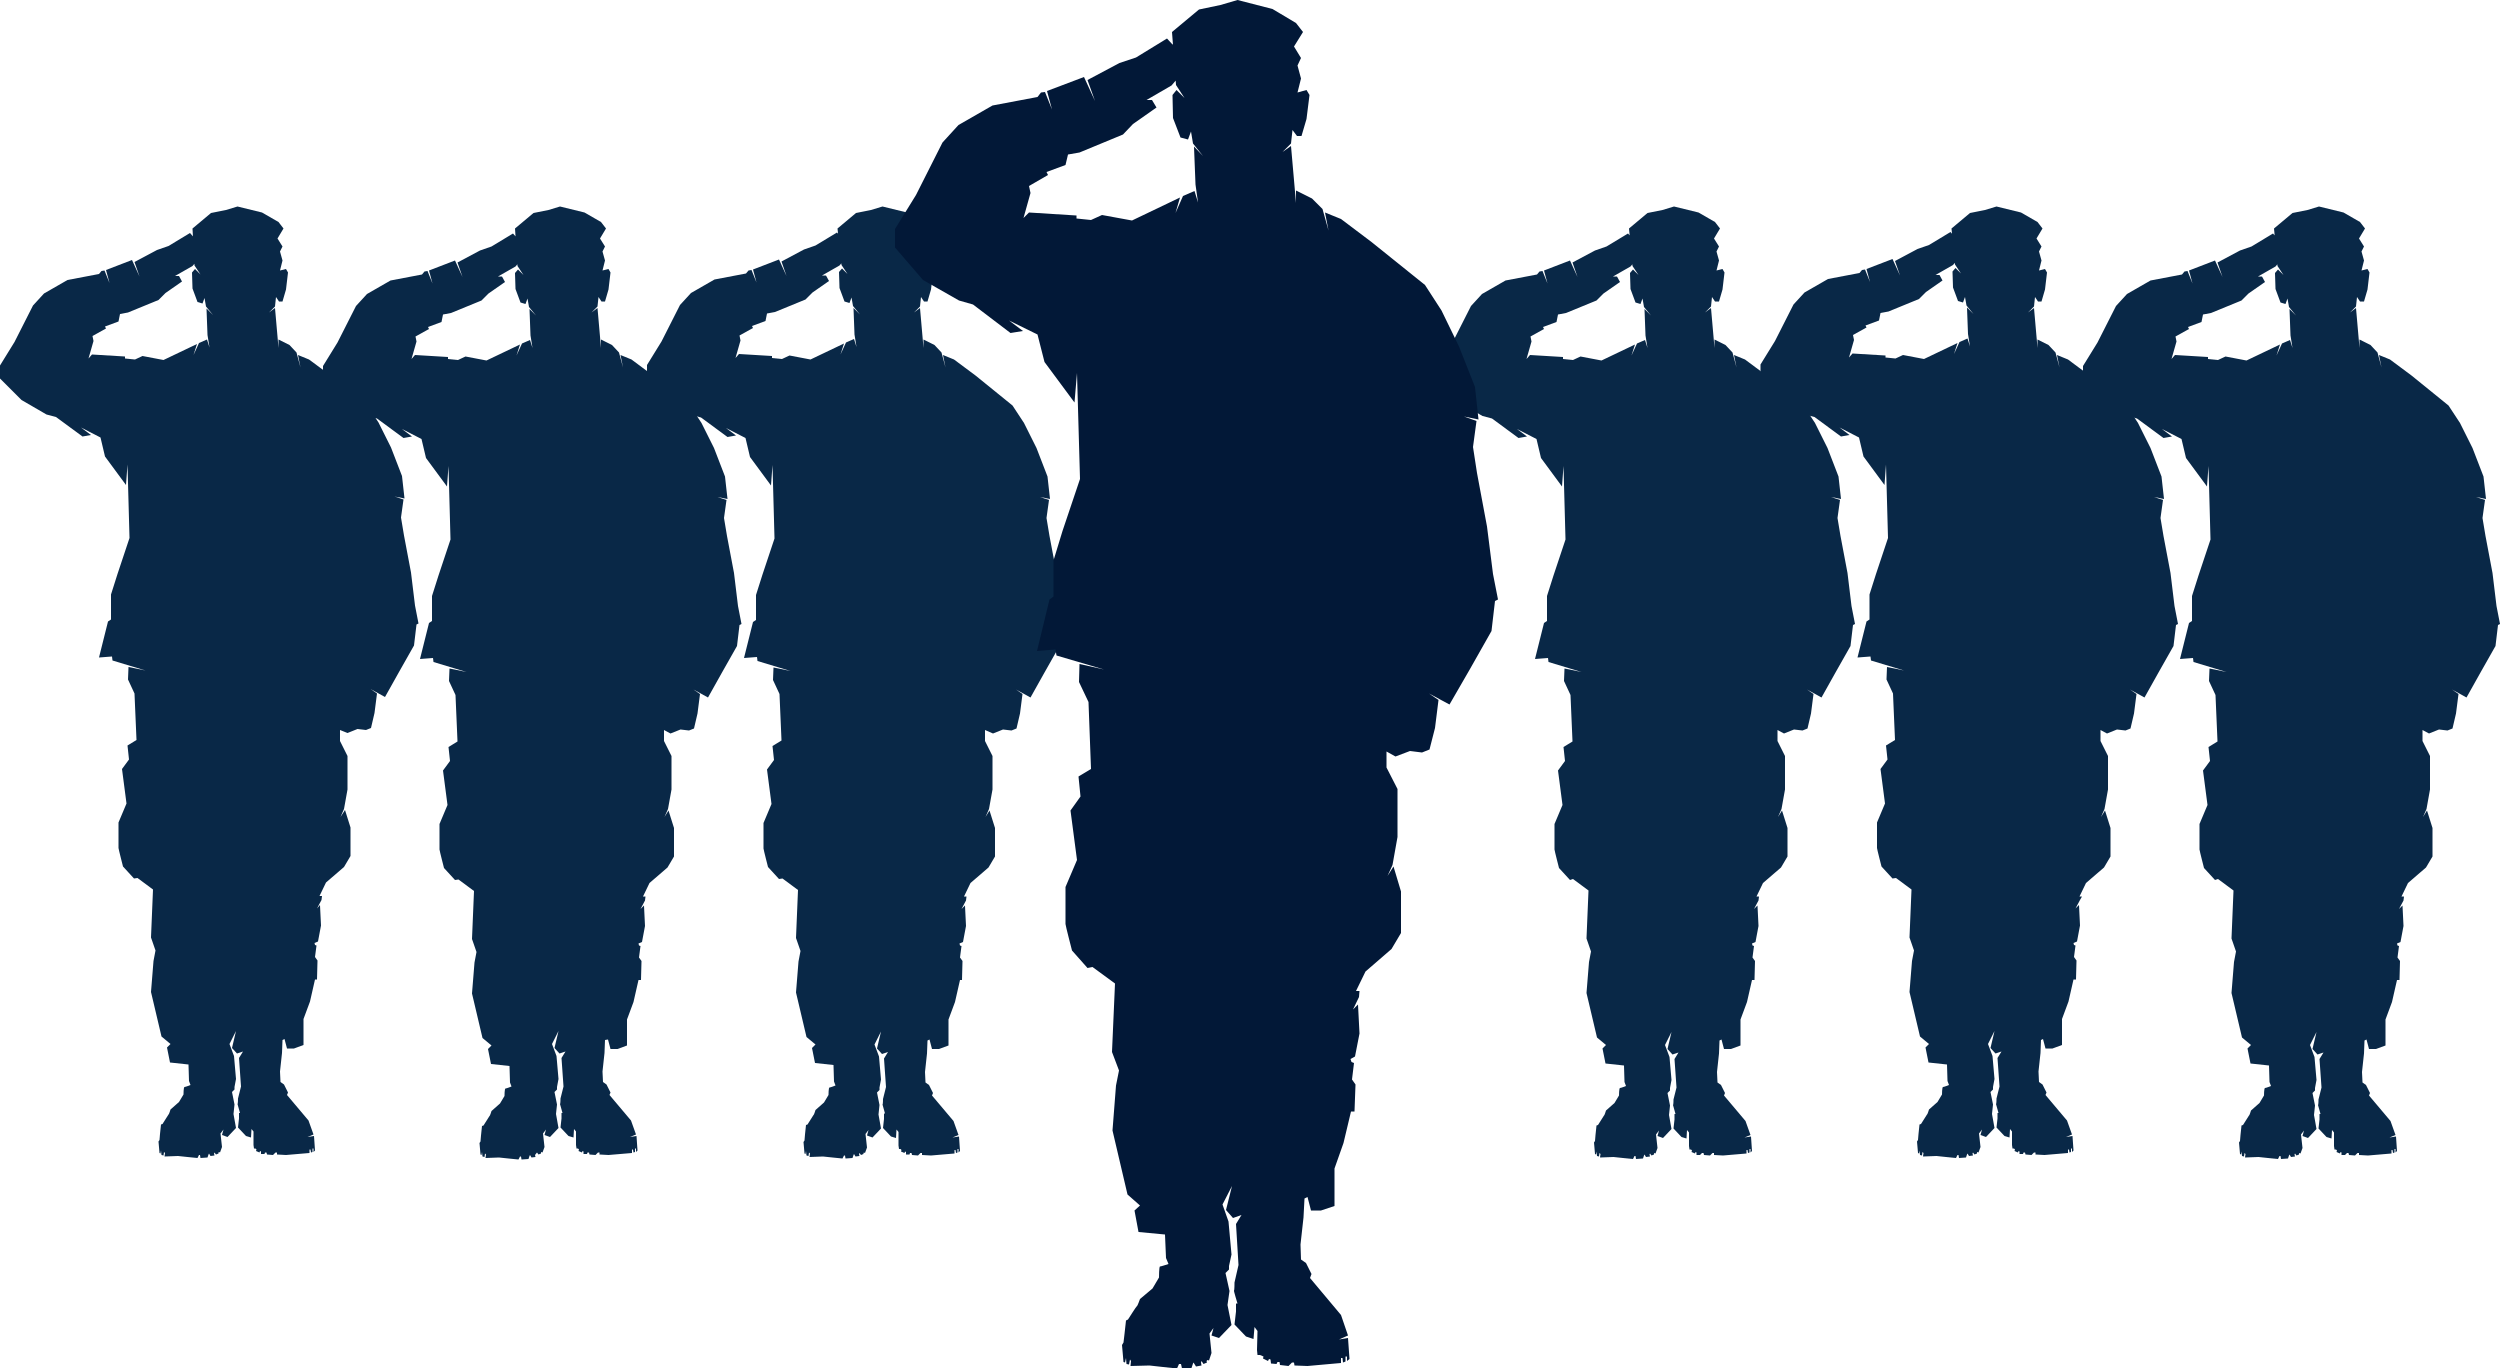 <?xml version="1.0" encoding="UTF-8"?>
<!DOCTYPE svg PUBLIC '-//W3C//DTD SVG 1.0//EN'
          'http://www.w3.org/TR/2001/REC-SVG-20010904/DTD/svg10.dtd'>
<svg height="273.7" preserveAspectRatio="xMidYMid meet" version="1.0" viewBox="6.0 119.0 500.0 273.7" width="500.0" xmlns="http://www.w3.org/2000/svg" xmlns:xlink="http://www.w3.org/1999/xlink" zoomAndPan="magnify"
><g
  ><g id="change1_1"
    ><path d="M331.8,164.7l3.7-3.1l3-0.6l2.3-0.7l4.9,1.2l3.3,1.9l1,1.3l-1.2,2l1,1.6l-0.5,1l0.5,1.8l-0.5,2l1.2-0.3 l0.4,0.7l-0.4,3.4l-0.7,2.4H349l-0.6-0.9l-0.2,1.9l-1.2,1.2l1.2-0.9l0.7,8l0-1.7l2.2,1.1l1.4,1.5l0.8,3l-0.5-2.5l2.2,0.9l4.3,3.2 l7.4,6l2.3,3.5l2.5,5l2.2,5.7l0.5,4.5l-2-0.4l1.8,0.6l-0.5,3.6l0.6,3.6l1.4,7.4l0.8,6.6l0.7,3.6l-0.4,0.2l-0.5,4.2l-3,5.3l-2.8,5 l-2.9-1.6l1.3,0.9l-0.5,3.9l-0.7,3l-1,0.4l-1.7-0.2l-2,0.8l-1.3-0.7l0,2.2l1.5,3l0,6.7l-0.7,3.9l-0.7,1.6l0.8-1.3l1.1,3.5l0,5.7 l-1.3,2.2l-3.6,3.1l-1.3,2.7h0.5l-0.1,0.8l-0.9,1.7l0.7-0.7l0.2,4.1l-0.6,3.2l-0.7,0.3l0.1,0.4l0.3,0.1l-0.3,2.3l0.5,0.7l-0.1,3.8 h-0.5l-1,4.4l-1.3,3.5l0,5.2l-1.9,0.7h-1.4l-0.5-1.9l-0.4,0.2l-0.1,2.6l-0.4,3.7l0.1,2.1l0.7,0.5l0.8,1.6l-0.2,0.5l4.3,5.1l1,2.8 l-1.2,0.5l1.3-0.2l0.2,2.9l-0.3,0.3l0-0.7l-0.2,0v0.7l-0.3,0.1l-0.1-0.6l-0.2,0v0.7l-4.7,0.4l-1.8-0.1l0-0.4h-0.3l-0.5,0.5 l-1.2-0.1l-0.1-0.4l-0.3,0L346,350l-0.7,0l0-0.5l-0.2-0.1l-0.1,0.3l-0.7-0.3l0.1-0.3l-0.2-0.2l-0.3,0l-0.1-0.7l0-2.7l-0.4-0.5 l-0.1,1.7l-1-0.3l-1.6-1.7l0.2-1.8l0-1.1l0.2,0c0,0-0.5-1.8-0.5-1.8c0.1,0,0.1-1.1,0.1-1.1l0.6-2.4l-0.4-5.7l0.8-1.3l-1.2,0.4 l-1-1.1l0.8-3.4l-1.3,2.6l0.9,2.4l0.4,4.6l-0.3,1.6l0,0.5l-0.5,0.5l0.5,2.5l-0.2,1.9l0.5,2.8l-1.7,1.8l-1.1-0.4l0.3-1.1l-0.6,0.8 l0.3,2.7l-0.4,1.1l-0.2-0.1l-0.1,0.1l0,0.2l-0.5,0.2l-0.3-0.4l-0.1,0.2l0.1,0.4l-0.8,0.1l-0.3-0.5l-0.1,0.2l-0.2,0.6l-1.4,0.1 l-0.1-0.6l-0.2,0l-0.3,0.6l-2-0.2l-1.9-0.2l-2.7,0.1l0.1-0.7l-0.2-0.2l-0.1,0.7l-0.4-0.1l-0.1-0.9l-0.1,0.6l-0.2-0.1l-0.2-2.3 l0.2-0.3l0.1-1.2l0.2-1.9l0.3-0.1c0,0,1.2-1.9,1.2-1.9c0.1,0,0.4-1,0.4-1l1.7-1.5l0.9-1.5c0,0,0-1.5,0.2-1.5s1.2-0.4,1.2-0.4 l-0.3-0.8l-0.1-3.3l-3.7-0.4l-0.6-3l0.7-0.7l-1.8-1.5l-2.1-8.9l0.5-6.2l0.4-2.1l-0.9-2.6l0.4-9.6l-3.1-2.3L320,295l-2.2-2.4 c0,0-0.9-3.5-0.9-3.7s0-5.1,0-5.1l1.6-3.8l-0.9-6.9l1.4-1.9l-0.3-2.8l1.8-1.1l-0.4-9.3l-1.3-2.8l0.1-2.5l3.4,0.7l-6.6-2l-0.1-0.8 l-2.6,0.2l1.8-7.2l0.6-0.4l0-5l1.3-4.1l2.4-7.2l-0.4-14.7l-0.3,4.1l-4.2-5.7l-0.9-3.8l-3.9-2l2,1.5l-1.7,0.3l-5.3-3.9l-1.9-0.5 l-5-2.9l-3.9-4.5v-2.6l2.9-4.7l3.7-7.3l2.2-2.4l4.7-2.7l6.3-1.2l0.5-0.6l0.6-0.1l1,2.5l-0.7-2.6l5.2-2l1.5,3.3l-1-2.9l4.5-2.4 l2.3-0.8l4.3-2.6l0.7,0.8l2.1-1.1l0.4,0.6l0.4-0.2l0.7,0.9l-1.1,1.6l0.1,0.7l-2.8,3.3l-3.5,2l0.8,0l0.6,1.1l-3.3,2.3l-1.4,1.4 l-6.1,2.5l-1.6,0.3l-0.3,1.5l-2.7,1l0.2,0.4l-2.7,1.5l0.2,1l-1,3.5l0.7-0.8l6.6,0.4l0,0.4l2,0.2l1.5-0.7l4.2,0.8l6.7-3.2l-0.7,2.2 l1.1-2.4l1.6-0.7l0.5,1.6l-0.4-2.5l-0.2-5.3l1.3,1.3l-1.4-1.7l-0.3-1.7l-0.4,1.1l-1-0.3l-1-2.7l-0.1-3.2l0.6-0.7l1.1,1.1l-1.2-1.8 L331.8,164.7z" fill="#092847"
    /></g
    ><g id="change1_2"
    ><path d="M396.3,164.7l3.7-3.1l3-0.6l2.3-0.7l4.9,1.2l3.3,1.9l1,1.3l-1.2,2l1,1.6l-0.5,1l0.5,1.8l-0.5,2l1.2-0.3 l0.4,0.7l-0.4,3.4l-0.7,2.4h-0.7l-0.6-0.9l-0.2,1.9l-1.2,1.2l1.2-0.9l0.7,8l0-1.7l2.2,1.1l1.4,1.5l0.8,3l-0.5-2.5l2.2,0.9l4.3,3.2 l7.4,6l2.3,3.5l2.5,5l2.2,5.7l0.5,4.5l-2-0.4l1.8,0.6l-0.5,3.6l0.6,3.6l1.4,7.4l0.8,6.6l0.7,3.6l-0.4,0.2l-0.5,4.2l-3,5.3l-2.8,5 l-2.9-1.6l1.3,0.9l-0.5,3.9l-0.7,3l-1,0.4l-1.7-0.2l-2,0.8l-1.3-0.7l0,2.2l1.5,3l0,6.7l-0.7,3.9l-0.7,1.6l0.8-1.3l1.1,3.5l0,5.7 l-1.3,2.2l-3.6,3.1l-1.3,2.7h0.5L422,299l-0.9,1.7l0.7-0.7l0.2,4.1l-0.6,3.2l-0.7,0.3l0.1,0.4l0.3,0.1l-0.3,2.3l0.5,0.7l-0.1,3.8 h-0.5l-1,4.4l-1.3,3.5l0,5.2l-1.9,0.7h-1.4l-0.5-1.9l-0.4,0.2l-0.1,2.6l-0.4,3.7l0.1,2.1l0.7,0.5l0.8,1.6l-0.2,0.5l4.3,5.1l1,2.8 l-1.2,0.5l1.3-0.2l0.2,2.9l-0.3,0.3l0-0.7l-0.2,0v0.7l-0.3,0.1l-0.1-0.6l-0.2,0v0.7l-4.7,0.4l-1.8-0.1l0-0.4h-0.3l-0.5,0.5 l-1.2-0.1l-0.1-0.4l-0.3,0l-0.1,0.3l-0.7,0l0-0.5l-0.2-0.1l-0.1,0.3l-0.7-0.3l0.1-0.3l-0.2-0.2l-0.3,0l-0.1-0.7l0-2.7l-0.4-0.5 l-0.1,1.7l-1-0.3l-1.6-1.7l0.2-1.8l0-1.1l0.2,0c0,0-0.5-1.8-0.5-1.8c0.1,0,0.1-1.1,0.1-1.1l0.6-2.4l-0.4-5.7l0.8-1.3l-1.2,0.4 l-1-1.1l0.8-3.4l-1.3,2.6l0.9,2.4l0.4,4.6l-0.3,1.6l0,0.5l-0.5,0.5l0.5,2.5l-0.2,1.9l0.5,2.8l-1.7,1.8l-1.1-0.4l0.3-1.1l-0.6,0.8 l0.3,2.7l-0.4,1.1l-0.2-0.1l-0.1,0.1l0,0.2l-0.5,0.2l-0.3-0.4l-0.1,0.2l0.1,0.4l-0.8,0.1l-0.3-0.5l-0.1,0.2l-0.2,0.6l-1.4,0.1 l-0.1-0.6l-0.2,0l-0.3,0.6l-2-0.2l-1.9-0.2l-2.7,0.1l0.1-0.7l-0.2-0.2l-0.1,0.7l-0.4-0.1l-0.1-0.9l-0.1,0.6l-0.2-0.1l-0.2-2.3 l0.2-0.3l0.1-1.2l0.2-1.9l0.3-0.1c0,0,1.2-1.9,1.2-1.9c0.1,0,0.4-1,0.4-1l1.7-1.5l0.9-1.5c0,0,0-1.5,0.2-1.5c0.2,0,1.2-0.4,1.2-0.4 l-0.3-0.8l-0.1-3.3l-3.7-0.4l-0.6-3l0.7-0.7l-1.8-1.5l-2.1-8.9l0.5-6.2l0.4-2.1l-0.9-2.6l0.4-9.6l-3.1-2.3l-0.7,0.1l-2.2-2.4 c0,0-0.9-3.5-0.9-3.7s0-5.1,0-5.1l1.6-3.8l-0.9-6.9l1.4-1.9l-0.3-2.8l1.8-1.1l-0.4-9.3l-1.3-2.8l0.1-2.5l3.4,0.7l-6.6-2l-0.1-0.8 l-2.6,0.2l1.8-7.2l0.6-0.4l0-5l1.3-4.1l2.4-7.2l-0.4-14.7l-0.3,4.1l-4.2-5.7l-0.9-3.8l-3.9-2l2,1.5l-1.7,0.3l-5.3-3.9l-1.9-0.5 l-5-2.9l-3.9-4.5v-2.6l2.9-4.7l3.7-7.3l2.2-2.4l4.7-2.7l6.3-1.2l0.5-0.6l0.6-0.1l1,2.5l-0.7-2.6l5.2-2l1.5,3.3l-1-2.9l4.5-2.4 l2.3-0.8l4.3-2.6l0.7,0.8l2.1-1.1l0.4,0.6l0.4-0.2l0.7,0.9l-1.1,1.6l0.1,0.7l-2.8,3.3l-3.5,2l0.8,0l0.6,1.1l-3.3,2.3l-1.4,1.4 l-6.1,2.5l-1.6,0.3l-0.3,1.5l-2.7,1l0.2,0.4l-2.7,1.5l0.2,1l-1,3.5l0.7-0.8l6.6,0.4l0,0.4l2,0.2l1.5-0.7l4.2,0.8l6.7-3.2l-0.7,2.2 l1.1-2.4l1.6-0.7l0.5,1.6l-0.4-2.5l-0.2-5.3l1.3,1.3l-1.4-1.7l-0.3-1.7l-0.4,1.1l-1-0.3l-1-2.7l-0.1-3.2l0.6-0.7l1.1,1.1l-1.2-1.8 L396.3,164.7z" fill="#092847"
    /></g
    ><g id="change1_3"
    ><path d="M460.8,164.7l3.7-3.1l3-0.6l2.3-0.7l4.9,1.2l3.3,1.9l1,1.3l-1.2,2l1,1.6l-0.5,1l0.5,1.8l-0.5,2l1.2-0.3 l0.4,0.7l-0.4,3.4l-0.7,2.4H478l-0.6-0.9l-0.2,1.9l-1.2,1.2l1.2-0.9l0.7,8l0-1.7l2.2,1.1l1.4,1.5l0.8,3l-0.5-2.5l2.2,0.9l4.3,3.2 l7.4,6l2.3,3.5l2.5,5l2.2,5.7l0.5,4.5l-2-0.4l1.8,0.6l-0.5,3.6l0.6,3.6l1.4,7.4l0.8,6.6l0.7,3.6l-0.4,0.2l-0.5,4.2l-3,5.3l-2.8,5 l-2.9-1.6l1.3,0.9l-0.5,3.9l-0.7,3l-1,0.4l-1.7-0.2l-2,0.8l-1.3-0.7l0,2.2l1.5,3l0,6.7l-0.7,3.9l-0.7,1.6l0.8-1.3l1.1,3.5l0,5.7 l-1.3,2.2l-3.6,3.1l-1.3,2.7h0.5l-0.1,0.8l-0.9,1.7l0.7-0.7l0.2,4.1l-0.6,3.2l-0.7,0.3l0.1,0.4l0.3,0.1l-0.3,2.3l0.5,0.7l-0.1,3.8 h-0.5l-1,4.4l-1.3,3.5l0,5.2l-1.9,0.7h-1.4l-0.5-1.9l-0.4,0.2l-0.1,2.6l-0.4,3.7l0.1,2.1l0.7,0.5l0.8,1.6l-0.2,0.5l4.3,5.1l1,2.8 l-1.2,0.5l1.3-0.2l0.2,2.9l-0.3,0.3l0-0.7l-0.2,0v0.7l-0.3,0.1l-0.1-0.6l-0.2,0v0.7l-4.7,0.4l-1.8-0.1l0-0.4h-0.3l-0.5,0.5 l-1.2-0.1l-0.1-0.4l-0.3,0L475,350l-0.7,0l0-0.5l-0.2-0.1l-0.1,0.3l-0.7-0.3l0.1-0.3l-0.2-0.2l-0.3,0l-0.1-0.7l0-2.7l-0.4-0.5 l-0.1,1.7l-1-0.3l-1.6-1.7l0.2-1.8l0-1.1l0.2,0c0,0-0.5-1.8-0.5-1.8c0.1,0,0.1-1.1,0.1-1.1l0.6-2.4l-0.4-5.7l0.8-1.3l-1.2,0.4 l-1-1.1l0.8-3.4l-1.3,2.6l0.9,2.4l0.4,4.6l-0.3,1.6l0,0.5l-0.5,0.5l0.5,2.5l-0.2,1.9l0.5,2.8l-1.7,1.8l-1.1-0.4l0.3-1.1l-0.6,0.8 l0.3,2.7l-0.4,1.1l-0.2-0.1l-0.1,0.1l0,0.2l-0.5,0.2l-0.3-0.4l-0.1,0.2l0.1,0.4l-0.8,0.1l-0.3-0.5l-0.1,0.2l-0.2,0.6l-1.4,0.1 l-0.1-0.6l-0.2,0l-0.3,0.6l-2-0.2l-1.9-0.2l-2.7,0.1l0.1-0.7l-0.2-0.2l-0.1,0.7l-0.4-0.1l-0.1-0.9l-0.1,0.6l-0.2-0.1l-0.2-2.3 l0.2-0.3l0.1-1.2l0.2-1.9l0.3-0.1c0,0,1.2-1.9,1.2-1.9c0.1,0,0.4-1,0.4-1l1.7-1.5l0.9-1.5c0,0,0-1.5,0.2-1.5c0.2,0,1.2-0.4,1.2-0.4 l-0.3-0.8l-0.1-3.3l-3.7-0.4l-0.6-3l0.7-0.7l-1.8-1.5l-2.1-8.9l0.5-6.2l0.4-2.1l-0.9-2.6l0.4-9.6l-3.1-2.3L449,295l-2.2-2.4 c0,0-0.9-3.5-0.9-3.7s0-5.1,0-5.1l1.6-3.8l-0.9-6.9l1.4-1.9l-0.3-2.8l1.8-1.1l-0.4-9.3l-1.3-2.8l0.1-2.5l3.4,0.7l-6.6-2l-0.1-0.8 l-2.6,0.2l1.8-7.2l0.6-0.4l0-5l1.3-4.1l2.4-7.2l-0.4-14.7l-0.3,4.1l-4.2-5.7l-0.9-3.8l-3.9-2l2,1.5l-1.7,0.3l-5.3-3.9l-1.9-0.5 l-5-2.9l-3.9-4.5v-2.6l2.9-4.7l3.7-7.3l2.2-2.4l4.7-2.7l6.3-1.2l0.5-0.6l0.6-0.1l1,2.5l-0.7-2.6l5.2-2l1.5,3.3l-1-2.9l4.5-2.4 l2.3-0.8l4.3-2.6l0.7,0.8l2.1-1.1l0.4,0.6l0.4-0.2l0.7,0.9l-1.1,1.6l0.1,0.7l-2.8,3.3l-3.5,2l0.8,0l0.6,1.1l-3.3,2.3l-1.4,1.4 l-6.1,2.5l-1.6,0.3l-0.3,1.5l-2.7,1l0.2,0.4l-2.7,1.5l0.2,1l-1,3.5l0.7-0.8l6.6,0.4l0,0.4l2,0.2l1.5-0.7l4.2,0.8l6.7-3.2l-0.7,2.2 l1.1-2.4l1.6-0.7l0.5,1.6l-0.4-2.5l-0.2-5.3l1.3,1.3l-1.4-1.7l-0.3-1.7l-0.4,1.1l-1-0.3l-1-2.7l-0.1-3.2l0.6-0.7l1.1,1.1l-1.2-1.8 L460.8,164.7z" fill="#092847"
    /></g
    ><g id="change1_4"
    ><path d="M44.5,164.7l3.7-3.1l3-0.6l2.3-0.7l4.9,1.2l3.3,1.9l1,1.3l-1.2,2l1,1.6l-0.5,1l0.5,1.8l-0.5,2l1.2-0.3 l0.4,0.7l-0.4,3.4l-0.7,2.4h-0.7l-0.6-0.9l-0.2,1.9l-1.2,1.2l1.2-0.9l0.7,8l0-1.7l2.2,1.1l1.4,1.5l0.8,3l-0.5-2.5l2.2,0.9L72,194 l7.4,6l2.3,3.5l2.5,5l2.2,5.7l0.5,4.5l-2-0.4l1.8,0.6l-0.5,3.6l0.6,3.6l1.4,7.4l0.8,6.6l0.7,3.6l-0.4,0.2l-0.5,4.2l-3,5.3l-2.8,5 l-2.9-1.6l1.3,0.9l-0.5,3.9l-0.7,3l-1,0.4l-1.7-0.2l-2,0.8L74,265l0,2.2l1.5,3l0,6.7l-0.7,3.9l-0.7,1.6L75,281l1.1,3.5l0,5.7 l-1.3,2.2l-3.6,3.1l-1.3,2.7h0.5l-0.1,0.8l-0.9,1.7L70,300l0.2,4.1l-0.6,3.2l-0.7,0.3l0.1,0.4l0.3,0.1l-0.3,2.3l0.5,0.7l-0.1,3.8 H69l-1,4.4l-1.3,3.5l0,5.2l-1.9,0.7h-1.4l-0.5-1.9l-0.4,0.2l-0.1,2.6l-0.4,3.7l0.1,2.1l0.7,0.5l0.8,1.6l-0.2,0.5l4.3,5.1l1,2.8 l-1.2,0.5l1.3-0.2l0.2,2.9l-0.3,0.3l0-0.7l-0.2,0v0.7l-0.3,0.1l-0.1-0.6l-0.2,0v0.7l-4.7,0.4l-1.8-0.1l0-0.4h-0.3l-0.5,0.5 l-1.2-0.1l-0.1-0.4l-0.3,0l-0.1,0.3l-0.7,0l0-0.5l-0.2-0.1l-0.1,0.3l-0.7-0.3l0.1-0.3l-0.2-0.2l-0.3,0l-0.1-0.7l0-2.7l-0.4-0.5 l-0.1,1.7l-1-0.3l-1.6-1.7l0.2-1.8l0-1.1l0.2,0c0,0-0.5-1.8-0.5-1.8c0.1,0,0.1-1.1,0.1-1.1l0.6-2.4l-0.4-5.7l0.8-1.3l-1.2,0.4 l-1-1.1l0.8-3.4l-1.3,2.6l0.9,2.4l0.4,4.6l-0.3,1.6l0,0.5l-0.5,0.5l0.5,2.5l-0.2,1.9l0.5,2.8l-1.7,1.8l-1.1-0.4l0.3-1.1l-0.6,0.8 l0.3,2.7l-0.4,1.1l-0.2-0.1l-0.1,0.1l0,0.2l-0.5,0.2l-0.3-0.4l-0.1,0.2l0.1,0.4l-0.8,0.1l-0.3-0.5l-0.1,0.2l-0.2,0.6l-1.4,0.1 l-0.1-0.6l-0.2,0l-0.3,0.6l-2-0.2l-1.9-0.2l-2.7,0.1l0.1-0.7l-0.2-0.2l-0.1,0.7l-0.4-0.1l-0.1-0.9l-0.1,0.6l-0.2-0.1l-0.2-2.3 l0.2-0.3l0.1-1.2l0.2-1.9l0.3-0.1c0,0,1.2-1.9,1.2-1.9c0.1,0,0.4-1,0.4-1l1.7-1.5l0.9-1.5c0,0,0-1.5,0.2-1.5s1.2-0.4,1.2-0.4 l-0.3-0.8l-0.1-3.3l-3.7-0.4l-0.6-3l0.7-0.7l-1.8-1.5l-2.1-8.9l0.5-6.2l0.4-2.1l-0.9-2.6l0.4-9.6l-3.1-2.3l-0.7,0.1l-2.2-2.4 c0,0-0.9-3.5-0.9-3.7s0-5.1,0-5.1l1.6-3.8l-0.9-6.9l1.4-1.9l-0.3-2.8l1.8-1.1l-0.4-9.3l-1.3-2.8l0.1-2.5l3.4,0.7l-6.6-2l-0.1-0.8 l-2.6,0.2l1.8-7.2l0.6-0.4l0-5l1.3-4.1l2.4-7.2l-0.4-14.7l-0.3,4.1l-4.2-5.7l-0.9-3.8l-3.9-2l2,1.5l-1.7,0.3l-5.3-3.9l-1.9-0.5 l-5-2.9L6,194.7v-2.6l2.9-4.7l3.7-7.3l2.2-2.4l4.7-2.7l6.3-1.2l0.5-0.6l0.6-0.1l1,2.5l-0.7-2.6l5.2-2l1.5,3.3l-1-2.9l4.5-2.4 l2.3-0.8l4.3-2.6l0.7,0.8l2.1-1.1l0.4,0.6l0.4-0.2l0.7,0.9l-1.1,1.6l0.1,0.7l-2.8,3.3l-3.5,2l0.8,0l0.6,1.1l-3.3,2.3l-1.4,1.4 l-6.1,2.5l-1.6,0.3l-0.3,1.5l-2.7,1l0.2,0.4l-2.7,1.5l0.2,1l-1,3.5l0.7-0.8l6.6,0.4l0,0.4l2,0.2l1.5-0.7l4.2,0.8l6.7-3.2l-0.7,2.2 l1.1-2.4l1.6-0.7l0.5,1.6l-0.4-2.5l-0.2-5.3l1.3,1.3l-1.4-1.7l-0.3-1.7l-0.4,1.1l-1-0.3l-1-2.7l-0.1-3.2l0.6-0.7l1.1,1.1l-1.2-1.8 L44.5,164.7z" fill="#092847"
    /></g
    ><g id="change1_5"
    ><path d="M109,164.7l3.7-3.1l3-0.6l2.3-0.7l4.9,1.2l3.3,1.9l1,1.3l-1.2,2l1,1.6l-0.5,1l0.5,1.8l-0.5,2l1.2-0.3 l0.4,0.7l-0.4,3.4l-0.7,2.4h-0.7l-0.6-0.9l-0.2,1.9l-1.2,1.2l1.2-0.9l0.7,8l0-1.7l2.2,1.1l1.4,1.5l0.8,3l-0.5-2.5l2.2,0.9l4.3,3.2 l7.4,6l2.3,3.5l2.5,5l2.2,5.7l0.5,4.5l-2-0.4l1.8,0.6l-0.5,3.6l0.6,3.6l1.4,7.4l0.8,6.6l0.7,3.6l-0.4,0.2l-0.5,4.2l-3,5.3l-2.8,5 l-2.9-1.6l1.3,0.9l-0.5,3.9l-0.7,3l-1,0.4l-1.7-0.2l-2,0.8l-1.3-0.7l0,2.2l1.5,3l0,6.7l-0.7,3.9l-0.7,1.6l0.8-1.3l1.1,3.5l0,5.7 l-1.3,2.2l-3.6,3.1l-1.3,2.7h0.5l-0.1,0.8l-0.9,1.7l0.7-0.7l0.2,4.1l-0.6,3.2l-0.7,0.3l0.1,0.4l0.3,0.1l-0.3,2.3l0.5,0.7l-0.1,3.8 h-0.5l-1,4.4l-1.3,3.5l0,5.2l-1.9,0.7h-1.4l-0.5-1.9L127,327l-0.1,2.6l-0.4,3.7l0.1,2.1l0.7,0.5l0.8,1.6l-0.2,0.5l4.3,5.1l1,2.8 l-1.2,0.5l1.3-0.2l0.2,2.9l-0.3,0.3l0-0.7l-0.2,0v0.7l-0.3,0.1l-0.1-0.6l-0.2,0v0.7l-4.7,0.4l-1.8-0.1l0-0.4h-0.3l-0.5,0.5 l-1.2-0.1l-0.1-0.4l-0.3,0l-0.1,0.3l-0.7,0l0-0.5l-0.2-0.1l-0.1,0.3l-0.7-0.3l0.1-0.3l-0.2-0.2l-0.3,0l-0.1-0.7l0-2.7l-0.4-0.5 l-0.1,1.7l-1-0.3l-1.6-1.7l0.2-1.8l0-1.1l0.2,0c0,0-0.5-1.8-0.5-1.8c0.1,0,0.1-1.1,0.1-1.1l0.6-2.4l-0.4-5.7l0.8-1.3l-1.2,0.4 l-1-1.1l0.8-3.4l-1.3,2.6l0.9,2.4l0.4,4.6l-0.3,1.6l0,0.5l-0.5,0.5l0.5,2.5l-0.2,1.9l0.5,2.8l-1.7,1.8l-1.1-0.4l0.3-1.1l-0.6,0.8 l0.3,2.7l-0.4,1.1l-0.2-0.1l-0.1,0.1l0,0.2l-0.5,0.2l-0.3-0.4L113,350l0.1,0.4l-0.8,0.1l-0.3-0.5l-0.1,0.2l-0.2,0.6l-1.4,0.1 l-0.1-0.6l-0.2,0l-0.3,0.6l-2-0.2l-1.9-0.2l-2.7,0.1l0.1-0.7l-0.2-0.2l-0.1,0.7l-0.4-0.1l-0.1-0.9l-0.1,0.6l-0.2-0.1l-0.2-2.3 l0.2-0.3l0.1-1.2l0.2-1.9l0.3-0.1c0,0,1.2-1.9,1.2-1.9c0.1,0,0.4-1,0.4-1l1.7-1.5l0.9-1.5c0,0,0-1.5,0.2-1.5s1.2-0.4,1.2-0.4 l-0.3-0.8l-0.1-3.3l-3.7-0.4l-0.6-3l0.7-0.7l-1.8-1.5l-2.1-8.9l0.5-6.2l0.4-2.1l-0.9-2.6l0.4-9.6l-3.1-2.3l-0.7,0.1l-2.2-2.4 c0,0-0.9-3.5-0.9-3.7s0-5.1,0-5.1l1.6-3.8l-0.9-6.9l1.4-1.9l-0.3-2.8l1.8-1.1l-0.4-9.3l-1.3-2.8l0.1-2.5l3.4,0.7l-6.6-2l-0.1-0.8 l-2.6,0.2l1.8-7.2l0.6-0.4l0-5l1.3-4.1l2.4-7.2l-0.4-14.7l-0.3,4.1l-4.2-5.7l-0.9-3.8l-3.9-2l2,1.5l-1.7,0.3l-5.3-3.9l-1.9-0.5 l-5-2.9l-3.9-4.5v-2.6l2.9-4.7l3.7-7.3l2.2-2.4l4.7-2.7l6.3-1.2l0.5-0.6l0.6-0.1l1,2.5l-0.7-2.6l5.2-2l1.5,3.3l-1-2.9l4.5-2.4 l2.3-0.8l4.3-2.6l0.7,0.8l2.1-1.1l0.4,0.6l0.4-0.2l0.7,0.9l-1.1,1.6l0.1,0.7l-2.8,3.3l-3.5,2l0.8,0l0.6,1.1l-3.3,2.3l-1.4,1.4 l-6.1,2.5l-1.6,0.3l-0.3,1.5l-2.7,1l0.2,0.4l-2.7,1.5l0.2,1l-1,3.5l0.7-0.8l6.6,0.4l0,0.4l2,0.2l1.5-0.7l4.2,0.8l6.7-3.2l-0.7,2.2 l1.1-2.4l1.6-0.7l0.5,1.6l-0.4-2.5l-0.2-5.3l1.3,1.3l-1.4-1.7l-0.3-1.7l-0.4,1.1l-1-0.3l-1-2.7l-0.1-3.2l0.6-0.7l1.1,1.1l-1.2-1.8 L109,164.7z" fill="#092847"
    /></g
    ><g id="change1_6"
    ><path d="M173.5,164.7l3.7-3.1l3-0.6l2.3-0.7l4.9,1.2l3.3,1.9l1,1.3l-1.2,2l1,1.6l-0.5,1l0.5,1.8l-0.5,2l1.2-0.3 l0.4,0.7l-0.4,3.4l-0.7,2.4h-0.7l-0.6-0.9l-0.2,1.9l-1.2,1.2l1.2-0.9l0.7,8l0-1.7l2.2,1.1l1.4,1.5l0.8,3l-0.5-2.5l2.2,0.9l4.3,3.2 l7.4,6l2.3,3.5l2.5,5l2.2,5.7l0.5,4.5l-2-0.4l1.8,0.6l-0.5,3.6l0.6,3.6l1.4,7.4l0.8,6.6l0.7,3.6l-0.4,0.2l-0.5,4.2l-3,5.3l-2.8,5 l-2.9-1.6l1.3,0.9l-0.5,3.9l-0.7,3l-1,0.4l-1.7-0.2l-2,0.8L203,265l0,2.2l1.5,3l0,6.7l-0.7,3.9l-0.7,1.6l0.8-1.3l1.1,3.5l0,5.7 l-1.3,2.2l-3.6,3.1l-1.3,2.7h0.5l-0.1,0.8l-0.9,1.7l0.7-0.7l0.2,4.1l-0.6,3.2l-0.7,0.3l0.1,0.4l0.3,0.1l-0.3,2.3l0.5,0.7l-0.1,3.8 H198l-1,4.4l-1.3,3.5l0,5.2l-1.9,0.7h-1.4l-0.5-1.9l-0.4,0.2l-0.1,2.6l-0.4,3.7l0.1,2.1l0.7,0.5l0.8,1.6l-0.2,0.5l4.3,5.1l1,2.8 l-1.2,0.5l1.3-0.2l0.2,2.9l-0.3,0.3l0-0.7l-0.2,0v0.7l-0.3,0.1l-0.1-0.6l-0.2,0v0.7l-4.7,0.4l-1.8-0.1l0-0.4h-0.3l-0.5,0.5 l-1.2-0.1l-0.1-0.4l-0.3,0l-0.1,0.3l-0.7,0l0-0.5l-0.2-0.1l-0.1,0.3l-0.7-0.3l0.1-0.3l-0.2-0.2l-0.3,0l-0.1-0.7l0-2.7l-0.4-0.5 l-0.1,1.7l-1-0.3l-1.6-1.7l0.2-1.8l0-1.1l0.2,0c0,0-0.5-1.8-0.5-1.8c0.1,0,0.1-1.1,0.1-1.1l0.6-2.4l-0.4-5.7l0.8-1.3l-1.2,0.4 l-1-1.1l0.8-3.4l-1.3,2.6l0.9,2.4l0.4,4.6l-0.3,1.6l0,0.5l-0.5,0.5l0.5,2.5l-0.2,1.9l0.5,2.8l-1.7,1.8l-1.1-0.4l0.3-1.1l-0.6,0.8 l0.3,2.7l-0.4,1.1l-0.2-0.1l-0.1,0.1l0,0.2l-0.5,0.2l-0.3-0.4l-0.1,0.2l0.1,0.4l-0.8,0.1l-0.3-0.5l-0.1,0.2l-0.2,0.6l-1.4,0.1 l-0.1-0.6l-0.2,0l-0.3,0.6l-2-0.2l-1.9-0.2l-2.7,0.1l0.1-0.7l-0.2-0.2l-0.1,0.7l-0.4-0.1l-0.1-0.9l-0.1,0.6l-0.2-0.1l-0.2-2.3 l0.2-0.3l0.1-1.2l0.2-1.9l0.3-0.1c0,0,1.2-1.9,1.2-1.9c0.1,0,0.4-1,0.4-1l1.7-1.5l0.9-1.5c0,0,0-1.5,0.2-1.5s1.2-0.4,1.2-0.4 l-0.3-0.8l-0.1-3.3l-3.7-0.4l-0.6-3l0.7-0.7l-1.8-1.5l-2.1-8.9l0.5-6.2l0.4-2.1l-0.9-2.6l0.4-9.6l-3.1-2.3l-0.7,0.1l-2.2-2.4 c0,0-0.9-3.5-0.9-3.7s0-5.1,0-5.1l1.6-3.8l-0.9-6.9l1.4-1.9l-0.3-2.8l1.8-1.1l-0.4-9.3l-1.3-2.8l0.1-2.5l3.4,0.7l-6.6-2l-0.1-0.8 l-2.6,0.2l1.8-7.2l0.6-0.4l0-5l1.3-4.1l2.4-7.2l-0.4-14.7l-0.3,4.1l-4.2-5.7l-0.9-3.8l-3.9-2l2,1.5l-1.7,0.3l-5.3-3.9l-1.9-0.5 l-5-2.9l-3.9-4.5v-2.6l2.9-4.7l3.7-7.3l2.2-2.4l4.7-2.7l6.3-1.2l0.5-0.6l0.6-0.1l1,2.5l-0.7-2.6l5.2-2l1.5,3.3l-1-2.9l4.5-2.4 l2.3-0.8l4.3-2.6l0.7,0.8l2.1-1.1l0.4,0.6l0.4-0.2l0.7,0.9l-1.1,1.6l0.1,0.7l-2.8,3.3l-3.5,2l0.8,0l0.6,1.1l-3.3,2.3l-1.4,1.4 l-6.1,2.5l-1.6,0.3l-0.3,1.5l-2.7,1l0.2,0.4l-2.7,1.5l0.2,1l-1,3.5l0.7-0.8l6.6,0.4l0,0.4l2,0.2l1.5-0.7l4.2,0.8l6.7-3.2l-0.7,2.2 l1.1-2.4l1.6-0.7l0.5,1.6l-0.4-2.5l-0.2-5.3l1.3,1.3l-1.4-1.7l-0.3-1.7l-0.4,1.1l-1-0.3l-1-2.7l-0.1-3.2l0.6-0.7l1.1,1.1l-1.2-1.8 L173.5,164.7z" fill="#092847"
    /></g
    ><g id="change2_1"
    ><path d="M240.4,125.4l5.4-4.5l4.3-0.9l3.4-1l7,1.8l4.7,2.8l1.4,1.8l-1.8,2.9l1.4,2.3l-0.7,1.5l0.7,2.6l-0.7,2.8 l1.8-0.5l0.6,1l-0.6,4.8l-1,3.4h-0.9l-0.9-1.2l-0.3,2.7l-1.7,1.7l1.7-1.2l1,11.4l0-2.5l3.2,1.6l2.1,2.1l1.2,4.3l-0.7-3.6l3.2,1.3 l6.1,4.6l10.7,8.6l3.3,5.1l3.5,7.2l3.2,8.1l0.7,6.5l-2.9-0.6l2.5,0.9l-0.7,5.2l0.8,5.2l2,10.7l1.2,9.5l1,5.1l-0.6,0.3l-0.7,6 l-4.3,7.6l-4.1,7.1l-4.1-2.2l1.9,1.3l-0.7,5.6l-1.1,4.3l-1.5,0.6l-2.4-0.3l-2.9,1.1l-1.8-1l0,3.2l2.2,4.3l0,9.6l-1,5.6l-1,2.2 l1.2-1.9l1.5,5l0,8.3l-1.9,3.2l-5.2,4.5l-1.9,3.9h0.7l-0.1,1.2l-1.2,2.5l1-1l0.3,5.8l-0.9,4.6l-0.9,0.5l0.2,0.6l0.5,0.2l-0.4,3.3 l0.7,1l-0.2,5.4h-0.7l-1.5,6.3l-1.8,5.1l0,7.5l-2.7,0.9h-2l-0.7-2.7l-0.6,0.3l-0.2,3.8l-0.6,5.4l0.1,3l1,0.7l1.1,2.2l-0.3,0.8 l6.2,7.4l1.4,4.1l-1.8,0.8l1.8-0.3l0.3,4.2l-0.5,0.4l0-0.9l-0.3,0v1l-0.5,0.2l-0.1-0.9l-0.3,0v1l-6.7,0.6l-2.6-0.1l-0.1-0.6h-0.4 l-0.7,0.7l-1.7-0.2l-0.1-0.6l-0.4,0l-0.2,0.4l-1.1-0.1l-0.1-0.8l-0.3-0.1l-0.2,0.4l-1-0.5l0.1-0.4L258,390l-0.5,0l-0.1-1l0.1-3.8 l-0.6-0.8l-0.2,2.4l-1.5-0.5l-2.3-2.4l0.3-2.6l0-1.6l0.3,0c0,0-0.8-2.6-0.7-2.6s0.1-1.6,0.1-1.6l0.8-3.5l-0.5-8.2l1.1-1.8l-1.7,0.6 l-1.4-1.6l1.2-4.8l-1.9,3.7l1.2,3.4l0.6,6.6l-0.5,2.3l0,0.7l-0.7,0.7l0.8,3.6l-0.4,2.8l0.8,4l-2.5,2.6l-1.5-0.5l0.4-1.5l-0.8,1.1 l0.4,3.9l-0.5,1.5l-0.3-0.1l-0.2,0.2l0.1,0.3l-0.7,0.3l-0.4-0.6l-0.1,0.3l0.1,0.6l-1.1,0.2l-0.5-0.8l-0.1,0.2l-0.3,0.9l-1.9,0.1 l-0.2-0.9l-0.4,0l-0.4,0.9l-2.8-0.3l-2.7-0.3l-3.8,0.1l0.1-1l-0.2-0.3l-0.2,1l-0.5-0.1l-0.1-1.2l-0.2,0.9l-0.3-0.1l-0.3-3.4 l0.3-0.5l0.2-1.7l0.3-2.7l0.4-0.2c0,0,1.7-2.7,1.8-2.7c0.1,0,0.6-1.4,0.6-1.4l2.5-2.1l1.3-2.2c0,0,0-2.2,0.2-2.2 c0.2,0,1.7-0.5,1.7-0.5l-0.5-1.2l-0.2-4.7l-5.3-0.5l-0.8-4.3l1.1-1l-2.5-2.2l-3-12.8l0.7-9l0.6-3l-1.4-3.7l0.6-13.7l-4.5-3.3 l-1,0.2l-3.1-3.5c0,0-1.3-5-1.3-5.3s0-7.4,0-7.4l2.3-5.4l-1.3-9.9l2-2.8l-0.4-4l2.5-1.5l-0.5-13.4l-1.9-4l0.1-3.6l4.9,1.1l-9.5-2.8 l-0.2-1.2l-3.7,0.3l2.5-10.3l0.8-0.6l0-7.2l1.8-5.9l3.5-10.4l-0.6-21.2l-0.5,5.9l-6-8.1l-1.4-5.5l-5.7-2.8l2.8,2.1l-2.5,0.4 l-7.5-5.7l-2.8-0.8l-7.2-4.1l-5.6-6.5v-3.7l4.2-6.8l5.3-10.5l3.2-3.5l6.8-3.9l9-1.7l0.7-0.9l0.8-0.1l1.4,3.5l-1-3.7l7.4-2.8 l2.2,4.8l-1.5-4.2l6.4-3.4l3.3-1.1l6.2-3.8l1.1,1.2l3.1-1.6l0.6,0.8l0.6-0.3l1,1.2l-1.6,2.4l0.1,1l-4,4.7l-5,2.9l1.1,0l0.9,1.5 l-4.7,3.3l-2,2.1l-8.7,3.6l-2.3,0.4l-0.5,2.1l-3.8,1.4l0.3,0.6l-3.8,2.2l0.3,1.4l-1.4,5l1.1-1.1l9.5,0.6l0,0.6l2.9,0.3l2.2-1l6,1.1 l9.6-4.6l-0.9,3.1l1.5-3.4l2.3-1l0.7,2.3l-0.5-3.6l-0.3-7.6l1.8,1.9l-2-2.5l-0.4-2.4l-0.6,1.6l-1.5-0.4l-1.5-3.9l-0.1-4.6l0.8-1 l1.6,1.6l-1.7-2.6L240.4,125.4z" fill="#021837"
    /></g
  ></g
></svg
>
